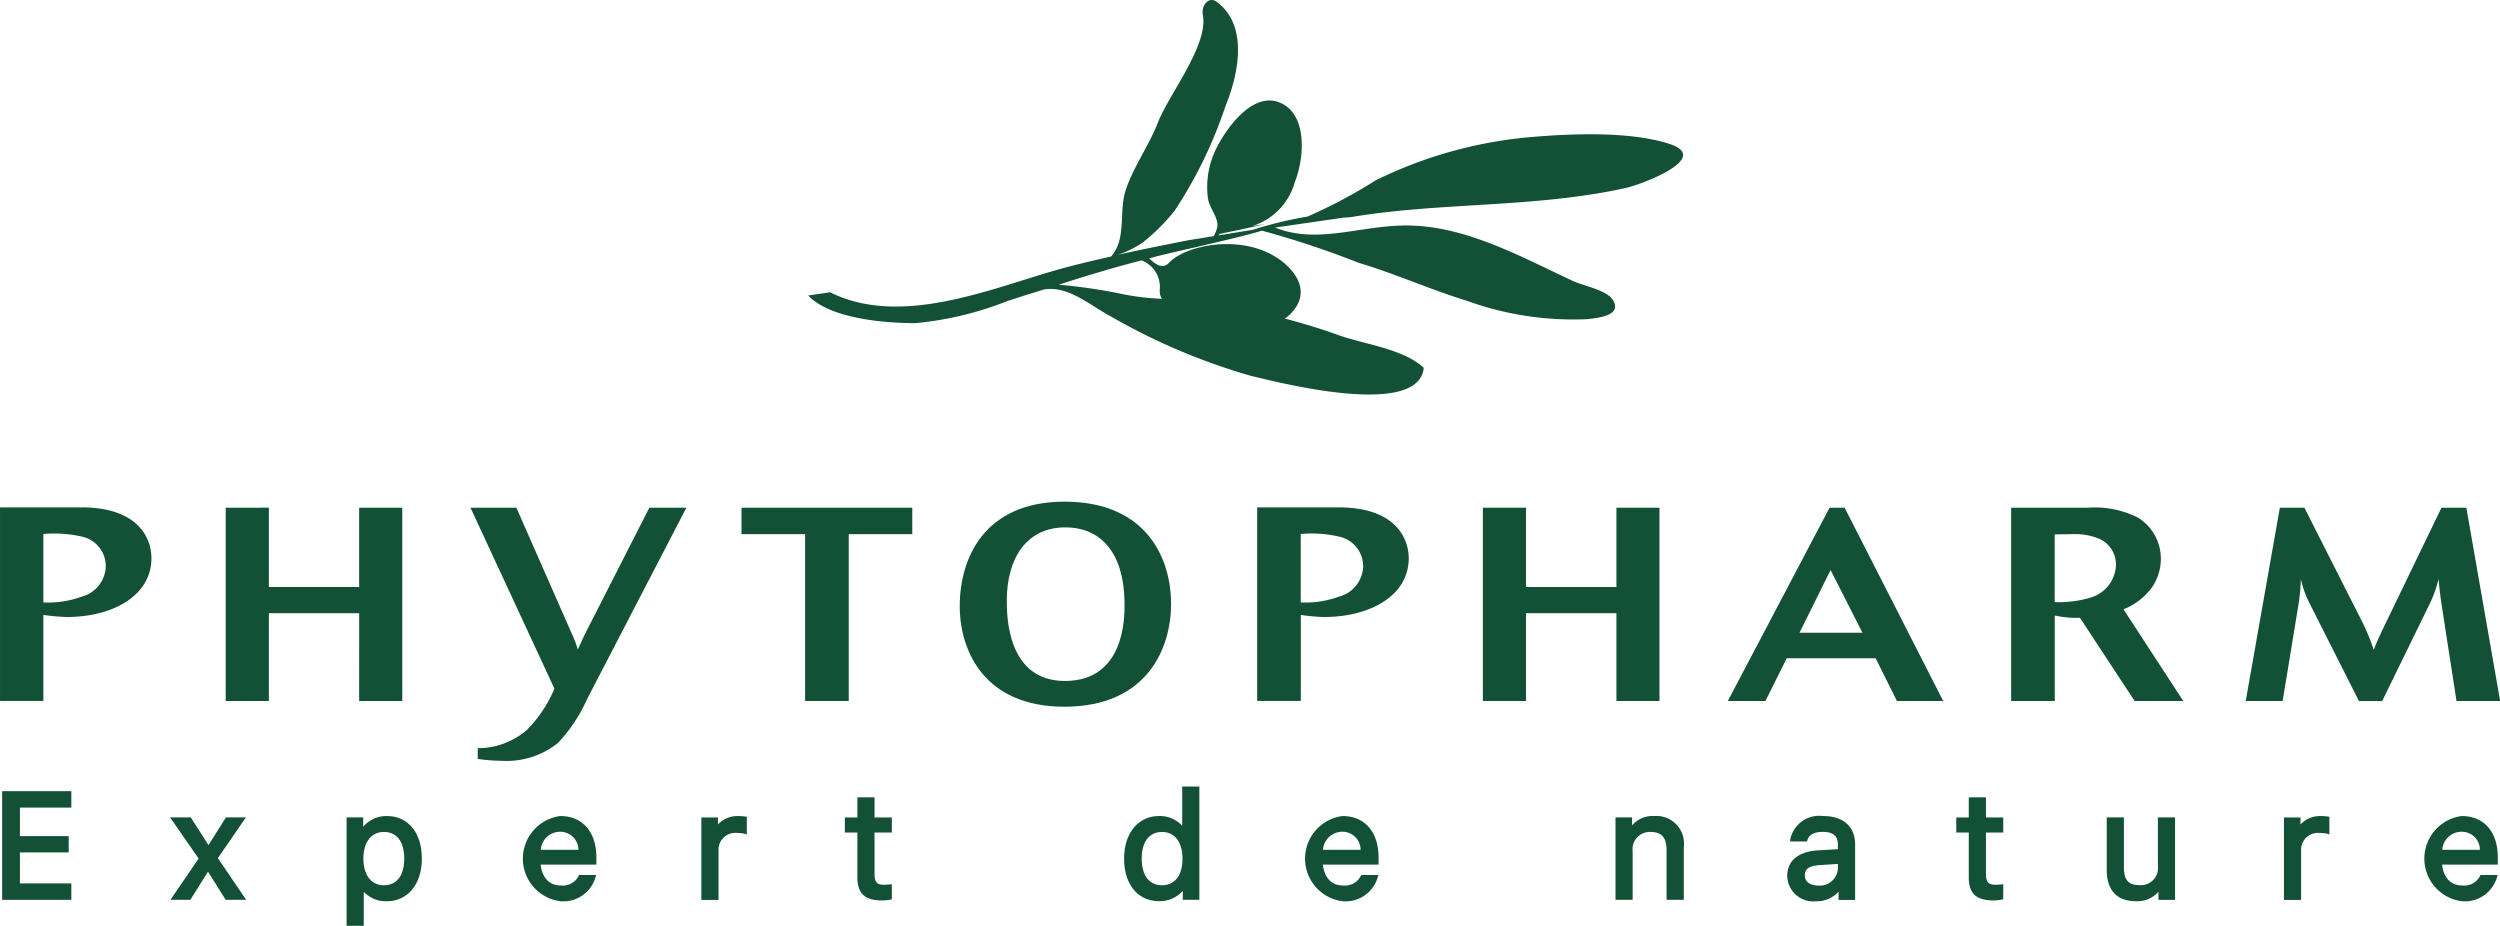 <svg xmlns="http://www.w3.org/2000/svg" width="149" height="55.177" viewBox="0 0 149 55.177">
  <g id="Group_351" data-name="Group 351" transform="translate(-639.243 -166.328)">
    <path id="Path_278" data-name="Path 278" d="M644.1,181.964h-4.856V193.5h2.584v-5.127a11.533,11.533,0,0,0,1.4.124c2.771,0,5.04-1.294,5.04-3.5C648.271,183.809,647.491,181.964,644.1,181.964Zm.014,5.32a5.824,5.824,0,0,1-2.286.344V183.55a7.36,7.36,0,0,1,2.332.164,1.8,1.8,0,0,1,1.387,1.773A1.923,1.923,0,0,1,644.113,187.284Z" transform="translate(0 14.604)" fill="#125135"/>
    <path id="Path_279" data-name="Path 279" d="M654.153,193.493h2.57V181.974h-2.57V186.7h-5.382v-4.727H646.2v11.519h2.572v-5.231h5.382Z" transform="translate(6.496 14.614)" fill="#125135"/>
    <path id="Path_280" data-name="Path 280" d="M660.756,189.128c-.269.522-.356.723-.617,1.3a6.569,6.569,0,0,0-.362-.951l-3.3-7.5h-2.735l5,10.78a7.642,7.642,0,0,1-1.654,2.475,4.472,4.472,0,0,1-2.915,1.075v.64a10.977,10.977,0,0,0,1.489.114,4.861,4.861,0,0,0,3.3-1.075,9.367,9.367,0,0,0,1.735-2.619l5.91-11.391H664.4Z" transform="translate(13.543 14.613)" fill="#125135"/>
    <path id="Path_281" data-name="Path 281" d="M662.094,183.55h3.791v9.943h2.6V183.55h3.787v-1.576H662.094Z" transform="translate(21.343 14.614)" fill="#125135"/>
    <path id="Path_282" data-name="Path 282" d="M681.416,187.867c0-2.5-1.3-6.071-6.345-6.08-4.773,0-6.251,3.348-6.251,6.229,0,2.677,1.478,5.993,6.231,5.993C680.02,194.01,681.416,190.5,681.416,187.867Zm-6.33,4.607c-3.443,0-3.462-3.883-3.462-4.783,0-2.557,1.193-4.355,3.462-4.371,1.886-.015,3.555,1.209,3.555,4.624C678.641,188.72,678.641,192.474,675.086,192.474Z" transform="translate(27.624 14.439)" fill="#125135"/>
    <path id="Path_283" data-name="Path 283" d="M682.842,181.964h-4.856V193.5h2.6v-5.127a11.128,11.128,0,0,0,1.389.124c2.771,0,5.044-1.294,5.044-3.5C687.014,183.809,686.234,181.964,682.842,181.964Zm.016,5.32a5.783,5.783,0,0,1-2.276.344V183.55a7.292,7.292,0,0,1,2.321.164,1.807,1.807,0,0,1,1.4,1.773A1.929,1.929,0,0,1,682.858,187.284Z" transform="translate(36.185 14.604)" fill="#125135"/>
    <path id="Path_284" data-name="Path 284" d="M692.9,193.493h2.566V181.974H692.9V186.7h-5.39v-4.727h-2.57v11.519h2.57v-5.231h5.39Z" transform="translate(42.682 14.614)" fill="#125135"/>
    <path id="Path_285" data-name="Path 285" d="M698.554,181.974l-6.065,11.521h2.243L696,190.948h5.3l1.269,2.547h2.758l-5.875-11.521Zm-1.791,7.45,1.851-3.735,1.9,3.735Z" transform="translate(49.731 14.613)" fill="#125135"/>
    <path id="Path_286" data-name="Path 286" d="M709.564,186.79a2.972,2.972,0,0,0,.578-1.75,2.87,2.87,0,0,0-1.375-2.481,5.729,5.729,0,0,0-2.992-.584h-4.555v11.521h2.6V188.4a6,6,0,0,0,1.5.135l3.259,4.959h2.9l-3.564-5.465A3.849,3.849,0,0,0,709.564,186.79Zm-3.609.542a6.627,6.627,0,0,1-2.139.269v-4.038c.321,0,.721-.012,1.068-.012a3.708,3.708,0,0,1,1.63.294,1.682,1.682,0,0,1,.953,1.555A2.1,2.1,0,0,1,705.955,187.331Z" transform="translate(57.887 14.613)" fill="#125135"/>
    <path id="Path_287" data-name="Path 287" d="M719.942,186.231c.06.569.075.764.172,1.452l.9,5.81h2.6L721.6,181.974h-1.483l-3.506,7.258c-.238.507-.329.7-.53,1.209a12.931,12.931,0,0,0-.739-1.766l-3.394-6.7h-1.462l-2.035,11.519h2.2l.961-5.852a11.813,11.813,0,0,0,.126-1.41,6.169,6.169,0,0,0,.448,1.3l3.013,5.966h1.383l2.806-5.738A7.281,7.281,0,0,0,719.942,186.231Z" transform="translate(64.637 14.613)" fill="#125135"/>
    <path id="Path_288" data-name="Path 288" d="M691.193,180.075a54.342,54.342,0,0,1,5.763,1.915c2.156.64,4.268,1.592,6.506,2.282a18.59,18.59,0,0,0,7.075,1.081c.812-.083,2.16-.247,1.559-1.168-.362-.563-1.723-.826-2.309-1.085-2.994-1.391-6.166-3.166-9.506-3.321-2.92-.153-5.655,1.182-8.3.112l4.063-.59.414-.025c5.328-.909,10.979-.542,16.406-1.741.9-.191,5.212-1.793,2.609-2.634-2.392-.77-5.937-.605-8.368-.393a26.007,26.007,0,0,0-9.125,2.566,30.48,30.48,0,0,1-4.061,2.16,23.252,23.252,0,0,0-3.255.789l-2.046.333a.34.34,0,0,0,.042-.083c.907-.188,1.808-.371,2.7-.59l-.743.118h0a3.8,3.8,0,0,0,2.545-2.638c.575-1.422.795-4.195-1.064-4.779-1.545-.47-3.054,1.611-3.657,2.868a5.171,5.171,0,0,0-.468,2.851c.056.594.669,1.224.563,1.758a2.094,2.094,0,0,1-.172.468l-.041.073-1.553.251c-1.385.275-2.775.553-4.16.859a5.774,5.774,0,0,0,1.493-.739,11.79,11.79,0,0,0,1.9-1.9,26.431,26.431,0,0,0,3.031-6.251c.915-2.241,1.238-4.949-.582-6.216-.42-.282-.886.228-.776.822.339,1.8-2.042,4.738-2.7,6.454-.543,1.383-1.536,2.742-1.936,4.112-.284.977-.062,2.278-.454,3.208a2.348,2.348,0,0,1-.377.613c-1.139.257-2.278.524-3.4.847-3.986,1.157-9.223,3.348-13.348,1.286l-1.307.191c1.307,1.389,4.562,1.648,6.386,1.648a19.77,19.77,0,0,0,5.483-1.317c.729-.232,1.456-.472,2.176-.687,1.468-.255,2.795.981,4.015,1.617a37.39,37.39,0,0,0,8.289,3.518c1.663.4,10.028,2.566,10.339-.466-1.211-1.141-3.559-1.4-5.1-1.957-1.023-.373-2.094-.692-3.18-.982a2.043,2.043,0,0,0,.476-.427c1.236-1.452-.29-2.779-.917-3.177-2.18-1.447-5.471-.779-6.464.284-.447.472-.94-.062-1.187-.265.217-.052.416-.116.636-.168C686.379,181.249,690.177,180.412,691.193,180.075Zm-2.412,0,.872-.137h0l-.878.137Zm.588-.128c-.093,0-.184.01-.279.01-.041,0-.077.031-.118.044.041-.014.077-.044.118-.044C689.185,179.953,689.276,179.946,689.369,179.944Zm2.064.031.01,0,.023,0Zm-6.32,3.584a.837.837,0,0,0,.126.574,14.6,14.6,0,0,1-2.3-.269,31.845,31.845,0,0,0-3.851-.569c1.683-.547,3.265-1.023,4.934-1.451A1.694,1.694,0,0,1,685.112,183.558Z" transform="translate(23.257)" fill="#125135"/>
    <path id="Path_289" data-name="Path 289" d="M639.31,197.187h4.123v-.979h-3.065v-1.847h2.907v-.971h-2.907v-1.7h3.065v-.979H639.31Z" transform="translate(0.062 22.771)" fill="#125135"/>
    <path id="Path_290" data-name="Path 290" d="M649,191.518h-1.188l-1.042,1.652-1.054-1.652h-1.232l1.7,2.456-1.682,2.456h1.187l1.054-1.677,1.052,1.677h1.222l-1.688-2.485Z" transform="translate(4.898 23.527)" fill="#125135"/>
    <path id="Path_291" data-name="Path 291" d="M652.32,191.476a1.817,1.817,0,0,0-1.408.638v-.557h-.988v6.46h1.023V195.99a1.8,1.8,0,0,0,1.373.563c1.249,0,2.089-1.021,2.089-2.539C654.409,192.472,653.589,191.476,652.32,191.476Zm1.039,2.537c0,1.009-.443,1.588-1.215,1.588-.75,0-1.218-.607-1.218-1.588s.47-1.588,1.222-1.588C652.918,192.426,653.359,193,653.359,194.013Z" transform="translate(9.976 23.488)" fill="#125135"/>
    <path id="Path_292" data-name="Path 292" d="M657.585,191.476a2.56,2.56,0,0,0,0,5.077,1.994,1.994,0,0,0,2.087-1.385l.05-.18h-1.015l-.039.081a1.065,1.065,0,0,1-1.066.545c-.661,0-1.106-.464-1.184-1.244h3.319v-.426C659.737,192.422,658.912,191.476,657.585,191.476Zm1.083,2.013h-2.243a1.153,1.153,0,0,1,1.153-1.077A1.081,1.081,0,0,1,658.668,193.489Z" transform="translate(15.05 23.488)" fill="#125135"/>
    <path id="Path_293" data-name="Path 293" d="M663.056,191.476a1.608,1.608,0,0,0-1.211.5v-.414h-.988v4.912h1.023v-3.011a1,1,0,0,1,1.073-.981,2.93,2.93,0,0,1,.429.037l.184.052v-1.052l-.124-.017A3.235,3.235,0,0,0,663.056,191.476Z" transform="translate(20.187 23.488)" fill="#125135"/>
    <path id="Path_294" data-name="Path 294" d="M667.049,190.9h-1.023v1.2h-.747v.9h.747v2.667c0,.965.441,1.379,1.477,1.379a2.279,2.279,0,0,0,.458-.046l.118-.019v-.9l-.157.015c-.131.01-.2.015-.329.015-.346,0-.545-.106-.545-.634V193h1.031v-.9h-1.031Z" transform="translate(24.317 22.948)" fill="#125135"/>
    <path id="Path_295" data-name="Path 295" d="M677.347,192.911a1.775,1.775,0,0,0-1.373-.586c-1.25,0-2.089,1.019-2.089,2.537,0,1.541.82,2.537,2.089,2.537a1.85,1.85,0,0,0,1.408-.611v.53h.988v-6.752h-1.023Zm.018,1.951c0,.994-.455,1.588-1.219,1.588s-1.211-.58-1.211-1.588.453-1.588,1.211-1.588S677.364,193.882,677.364,194.862Z" transform="translate(32.355 22.639)" fill="#125135"/>
    <path id="Path_296" data-name="Path 296" d="M681.69,191.476a2.56,2.56,0,0,0,0,5.077,1.994,1.994,0,0,0,2.087-1.385l.05-.18h-1.016l-.041.081a1.06,1.06,0,0,1-1.064.545c-.661,0-1.1-.464-1.184-1.244h3.319v-.426C683.842,192.422,683.017,191.476,681.69,191.476Zm1.081,2.013H680.53a1.153,1.153,0,0,1,1.153-1.077A1.079,1.079,0,0,1,682.771,193.489Z" transform="translate(37.564 23.488)" fill="#125135"/>
    <path id="Path_297" data-name="Path 297" d="M691.333,191.476a1.6,1.6,0,0,0-1.317.559v-.478h-.988v4.912h1.023v-2.882a1.029,1.029,0,0,1,1.071-1.162c.656,0,.95.335.95,1.085v2.959H693.1v-3.139A1.647,1.647,0,0,0,691.333,191.476Z" transform="translate(46.498 23.488)" fill="#125135"/>
    <path id="Path_298" data-name="Path 298" d="M696.463,191.476a1.771,1.771,0,0,0-1.955,1.356l-.021.16H695.5l.029-.1c.085-.3.416-.472.907-.472.609,0,.905.244.905.743v.288l-1.2.072c-1.155.07-1.82.621-1.82,1.512a1.552,1.552,0,0,0,1.706,1.522,1.762,1.762,0,0,0,1.352-.571v.489h.988v-3.313C698.366,192.1,697.654,191.476,696.463,191.476Zm.88,2.853v.273a1.083,1.083,0,0,1-1.18,1.017c-.366,0-.793-.159-.793-.605,0-.273.1-.561.88-.613Z" transform="translate(51.441 23.488)" fill="#125135"/>
    <path id="Path_299" data-name="Path 299" d="M701.3,190.9h-1.023v1.2h-.746v.9h.746v2.667c0,.965.441,1.379,1.48,1.379a2.584,2.584,0,0,0,.456-.046l.118-.019v-.9l-.157.015c-.131.01-.2.015-.329.015-.344,0-.545-.106-.545-.634V193h1.031v-.9H701.3Z" transform="translate(56.305 22.948)" fill="#125135"/>
    <path id="Path_300" data-name="Path 300" d="M707.215,194.4a1.024,1.024,0,0,1-1.12,1.153c-.642,0-.905-.311-.905-1.075v-2.959h-1.023v3.139c0,1.2.611,1.855,1.723,1.855a1.69,1.69,0,0,0,1.359-.559v.478h.988v-4.912h-1.023Z" transform="translate(60.638 23.527)" fill="#125135"/>
    <path id="Path_301" data-name="Path 301" d="M711.826,191.476a1.607,1.607,0,0,0-1.211.5v-.414h-.988v4.912h1.023v-3.011a1,1,0,0,1,1.073-.981,2.928,2.928,0,0,1,.429.037l.184.052v-1.052l-.124-.017A3.231,3.231,0,0,0,711.826,191.476Z" transform="translate(65.738 23.488)" fill="#125135"/>
    <path id="Path_302" data-name="Path 302" d="M716.182,191.476a2.56,2.56,0,0,0,0,5.077,1.994,1.994,0,0,0,2.087-1.385l.05-.18H717.3l-.039.081a1.063,1.063,0,0,1-1.065.545c-.662,0-1.1-.464-1.184-1.244h3.318v-.426C718.334,192.422,717.511,191.476,716.182,191.476Zm1.083,2.013h-2.242a1.15,1.15,0,0,1,1.151-1.077A1.08,1.08,0,0,1,717.265,193.489Z" transform="translate(69.781 23.488)" fill="#125135"/>
  </g>
</svg>
